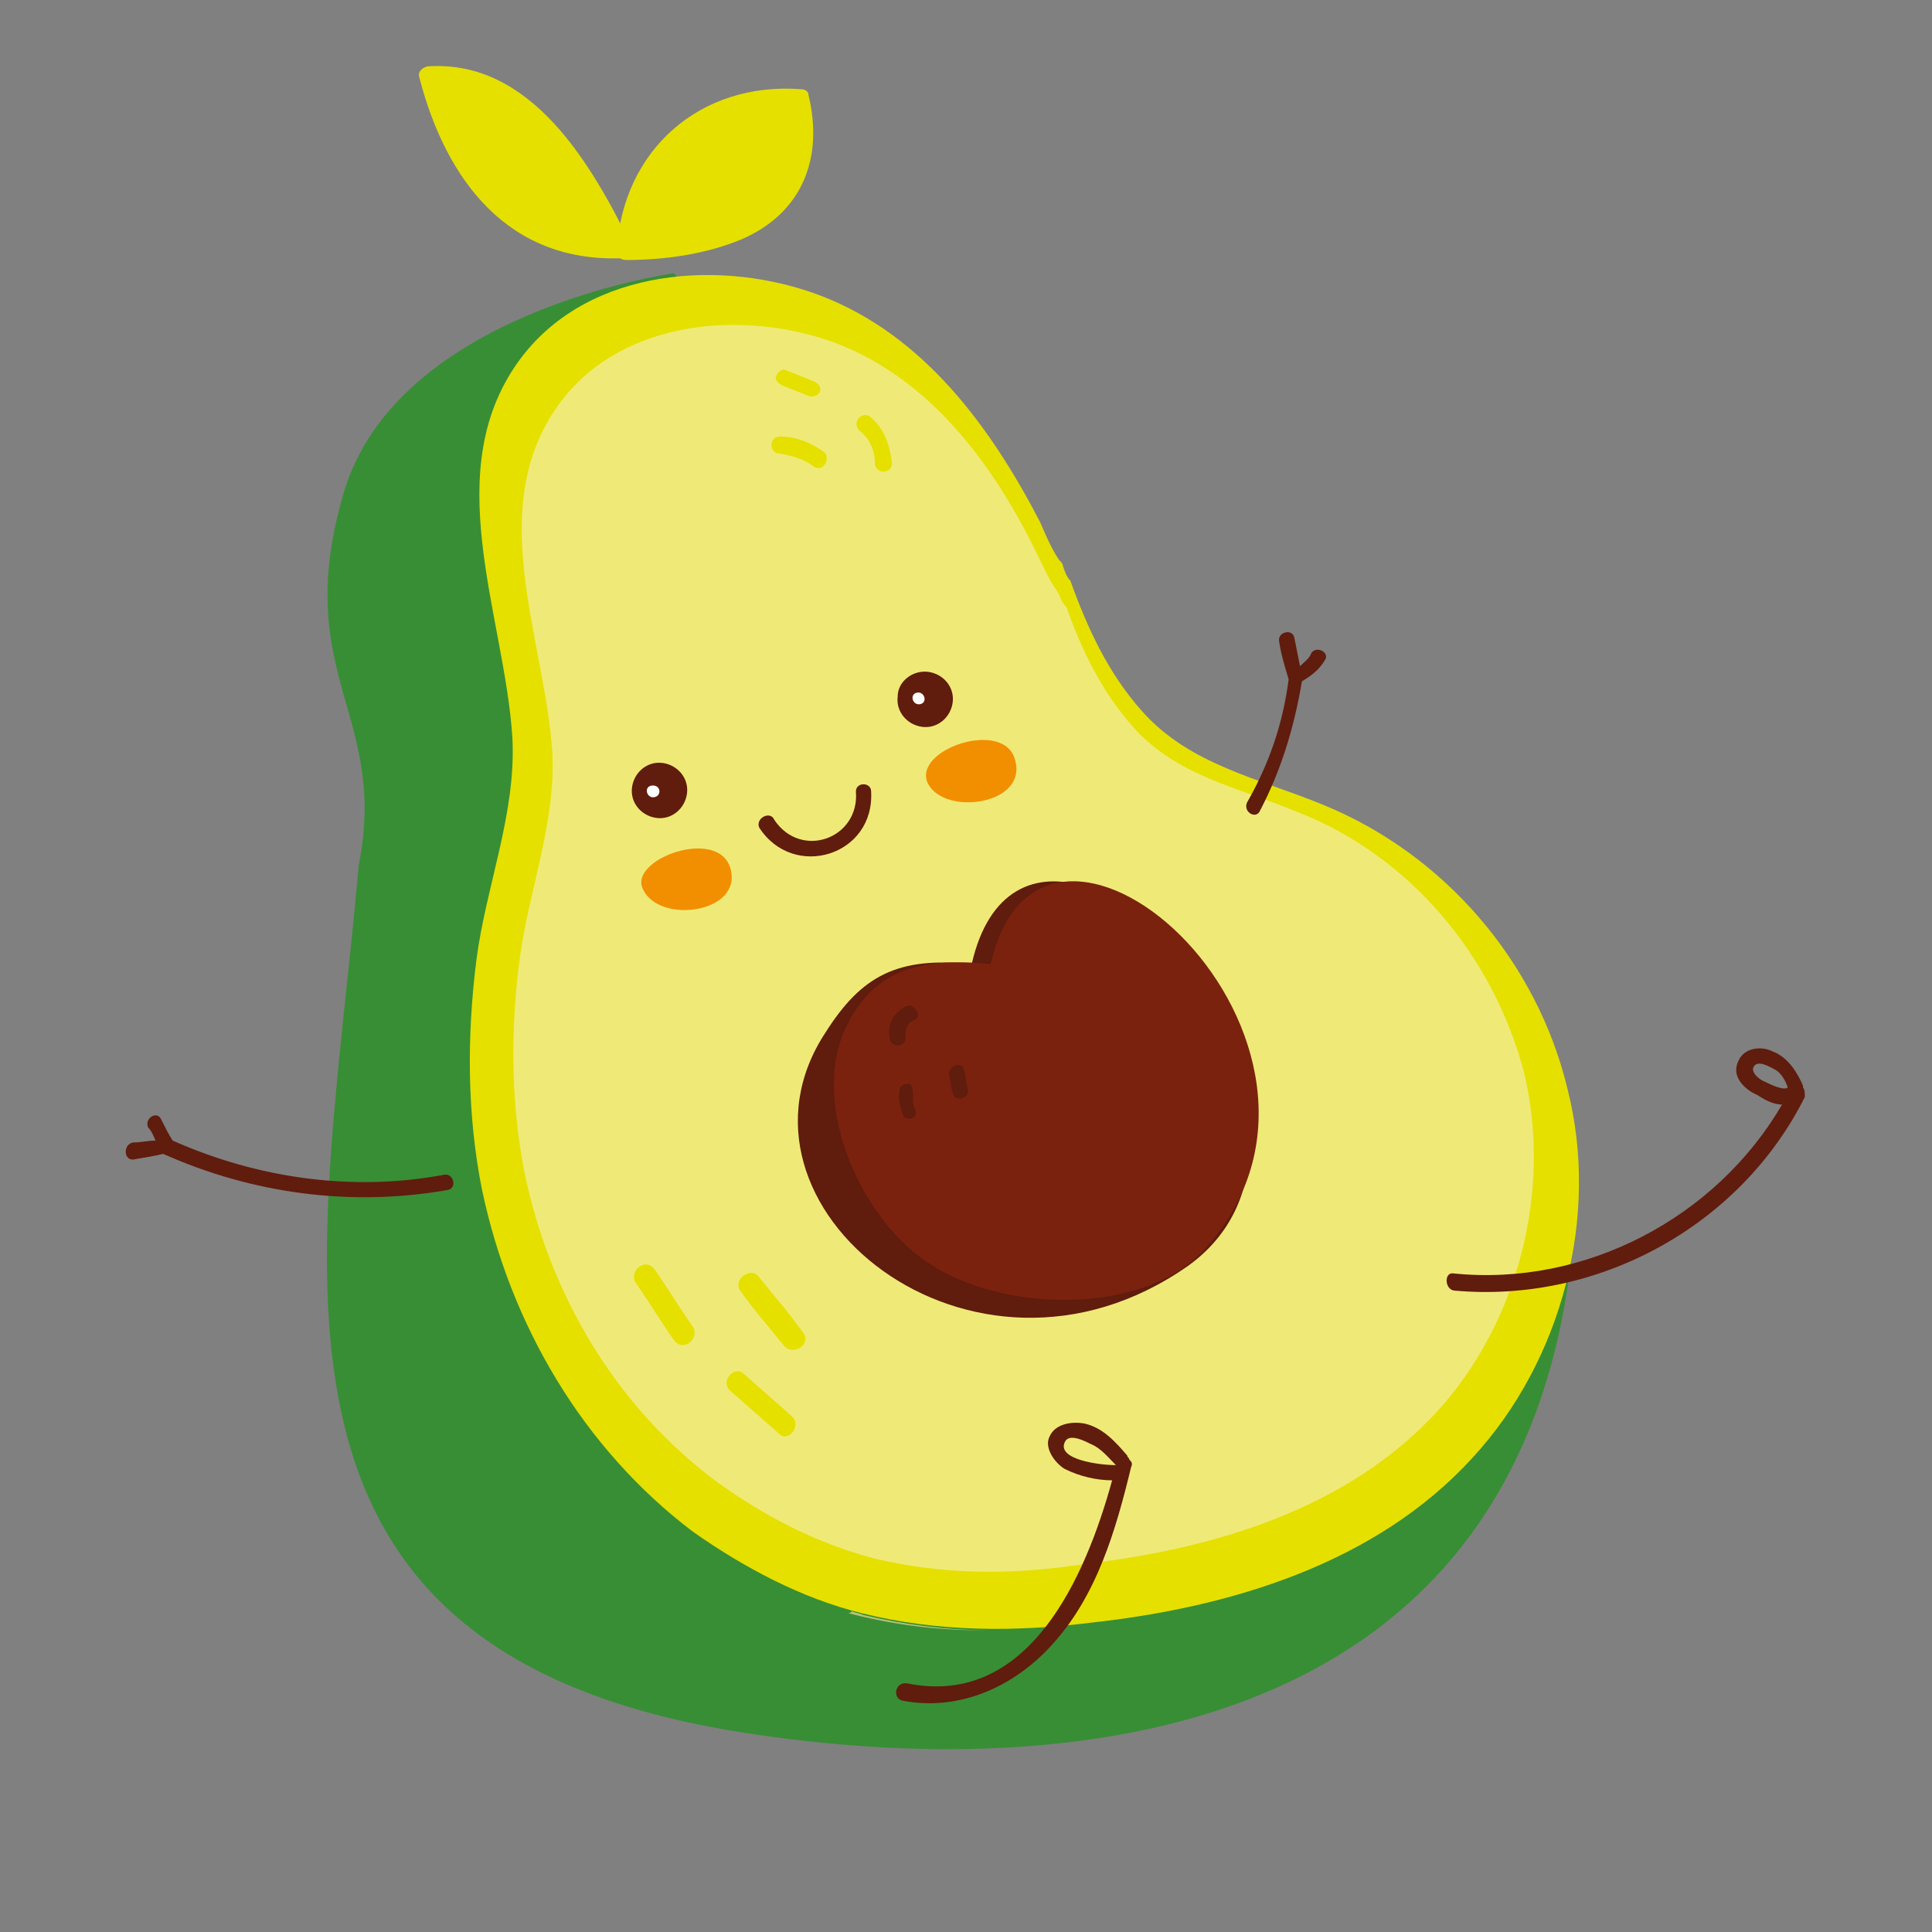 <?xml version="1.0" encoding="utf-8"?>
<!-- Generator: Adobe Illustrator 27.7.0, SVG Export Plug-In . SVG Version: 6.00 Build 0)  -->
<svg version="1.1" id="Camada_1" xmlns="http://www.w3.org/2000/svg" xmlns:xlink="http://www.w3.org/1999/xlink" x="0px" y="0px"
	 viewBox="0 0 101.8 101.8" style="enable-background:new 0 0 101.8 101.8;" xml:space="preserve">
<rect x="0" y="0" width="101.8" height="101.8" fill="#808080" stroke="none"/>
<style type="text/css">
	.st0{fill:#388E35;}
	.st1{fill:#E5E000;}
	.st2{fill:#EFEA77;}
	.st3{fill:#B8C174;}
	.st4{fill:#601C0D;}
	.st5{fill:#F28F00;}
	.st6{fill:#FFFFFF;}
	.st7{fill-rule:evenodd;clip-rule:evenodd;fill:#601C0D;}
	.st8{fill-rule:evenodd;clip-rule:evenodd;fill:#7B220F;}
</style>
<g>
	<path class="st0" d="M18.9,45.6c1.6-8-3.6-10-0.8-19.6c2.8-9.6,17.4-11.6,17.4-11.6l47.3,51.9C79.9,91.6,56.5,94,39.2,91.3
		C11.6,87,17.1,66.3,18.9,45.6"/>
	<path class="st1" d="M25.1,50.6c0.5-3.9,2.1-7.7,1.9-11.7c-0.4-6.5-4-14.2,0.5-20.1c3.6-4.7,10.6-5.2,15.8-3.2
		c5.4,2.1,8.9,6.9,11.5,11.9h0c0.3,0.7,0.6,1.4,1,2c0.1,0.1,0.2,0.2,0.2,0.3c0.1,0.3,0.2,0.6,0.4,0.8v0c0.9,2.5,2,4.9,3.8,6.9
		c2.5,2.8,6.1,3.5,9.5,4.9C76.1,45,81,50.7,82.6,57.4c1.7,6.7-0.3,14.3-5,19.4c-5.1,5.6-12.8,7.9-20.1,8.7c-4,0.5-8.1,0.5-12.1-0.5
		c-3.2-0.8-6.2-2.4-8.9-4.3c-5.8-4.4-9.6-10.9-11.1-18C24.6,58.7,24.6,54.6,25.1,50.6"/>
	<path class="st2" d="M27.4,50.4c0.5-3.6,1.9-7.1,1.7-10.8c-0.4-6-3.7-13,0.5-18.5c3.3-4.3,9.7-4.8,14.5-3c4.9,1.9,8.2,6.3,10.5,11
		h0c0.3,0.6,0.6,1.3,1,1.9c0.1,0.1,0.1,0.2,0.2,0.3c0.1,0.3,0.2,0.5,0.4,0.7v0c0.8,2.3,1.9,4.5,3.5,6.3c2.3,2.6,5.6,3.2,8.7,4.5
		c5.9,2.3,10.3,7.6,11.9,13.7c1.5,6.2-0.3,13.2-4.6,17.9c-4.7,5.1-11.7,7.2-18.5,8C53.4,83,49.7,83,46,82.1c-3-0.8-5.7-2.2-8.2-4
		c-5.4-4-8.9-10-10.2-16.5C26.9,57.9,26.9,54.1,27.4,50.4"/>
	<path class="st3" d="M51.7,85.9c0.1,0,0.2,0,0.4,0c-2.2,0-4.5-0.3-6.6-0.8c-0.2-0.1-0.4-0.1-0.6-0.2C44.8,85,44.7,85,44.7,85
		C47,85.6,49.3,85.9,51.7,85.9"/>
	<path class="st4" d="M67.9,35.8L67.9,35.8c-0.2-0.7-0.4-1.3-0.5-2c-0.1-0.5,0.7-0.7,0.8-0.2c0.1,0.5,0.2,1,0.3,1.5
		c0.2-0.2,0.5-0.4,0.6-0.7c0.3-0.4,1,0,0.7,0.4c-0.3,0.5-0.7,0.8-1.2,1.1c-0.4,2.4-1.1,4.7-2.2,6.8c-0.2,0.5-0.9,0.1-0.7-0.4
		C66.9,40.2,67.6,38.1,67.9,35.8"/>
	<path class="st4" d="M7,60.2c0.4,0,0.8-0.1,1.2-0.1c-0.1-0.2-0.2-0.5-0.4-0.7c-0.2-0.5,0.5-0.9,0.7-0.4c0.2,0.4,0.4,0.8,0.6,1.1
		c4.5,2,9.5,2.7,14.3,1.8c0.5-0.1,0.7,0.7,0.2,0.8c-5.1,0.9-10.3,0.2-15-1.9C8.2,60.9,7.6,61,7,61.1C6.5,61.1,6.5,60.3,7,60.2"/>
	<path class="st4" d="M47.8,88.7c6.4,1.3,9.4-5.6,10.8-10.7c-0.8,0-1.7-0.2-2.5-0.6c-0.5-0.3-1.1-1.1-0.8-1.7
		c0.3-0.7,1.2-0.8,1.8-0.7c1,0.2,1.7,1,2.3,1.7c0,0.1,0.1,0.1,0.1,0.2c0.1,0.1,0.2,0.2,0.1,0.4c-0.8,3.3-1.8,6.8-4.2,9.4
		c-2,2.2-4.9,3.5-7.9,2.9C47,89.4,47.2,88.6,47.8,88.7 M57.5,76.1c-0.4-0.2-1.2-0.6-1.4-0.1c-0.4,0.9,1.8,1.2,2.7,1.2
		C58.4,76.8,58,76.3,57.5,76.1z"/>
	<path class="st4" d="M76.6,67.1c6.9,0.7,13.8-2.9,17.3-8.9c-0.5,0-1-0.3-1.3-0.5c-0.7-0.3-1.4-1-1-1.8c0.3-0.7,1.2-0.8,1.8-0.5
		c0.8,0.3,1.3,1.1,1.6,1.8c0,0,0,0.1,0,0.1c0.1,0.1,0.1,0.3,0.1,0.5c-3.4,6.8-10.9,10.9-18.5,10.2C76.1,67.9,76.1,67,76.6,67.1
		 M92.5,56.1c-0.4,0.3,0.2,0.8,0.5,0.9c0.2,0.1,1,0.5,1.2,0.3l0,0c-0.1-0.3-0.3-0.7-0.6-0.9C93.4,56.3,92.8,55.9,92.5,56.1z"/>
	<path class="st4" d="M48.9,35.4c0.8,0.1,1.4,0.8,1.3,1.6c-0.1,0.8-0.8,1.4-1.6,1.3c-0.8-0.1-1.4-0.8-1.3-1.6
		C47.3,35.9,48.1,35.3,48.9,35.4"/>
	<path class="st4" d="M33.3,41.5c0.1-0.8,0.8-1.4,1.6-1.3c0.8,0.1,1.4,0.8,1.3,1.6c-0.1,0.8-0.8,1.4-1.6,1.3
		C33.8,43,33.2,42.3,33.3,41.5"/>
	<path class="st4" d="M40.8,43.2c1.4,2.1,4.5,1,4.3-1.5c0-0.5,0.8-0.5,0.8,0c0.2,3.4-4.1,4.7-5.9,1.9C39.8,43.1,40.6,42.7,40.8,43.2
		"/>
	<path class="st4" d="M47.4,37.2c0.2,0.8,0.9,1.2,1.7,1c0.8-0.2,1.2-0.9,1-1.7c-0.2-0.8-0.9-1.2-1.7-1
		C47.7,35.7,47.2,36.4,47.4,37.2"/>
	<path class="st5" d="M38.5,45.8c0.6,2.3-3.7,2.9-4.6,1.1C33,45.3,37.9,43.5,38.5,45.8"/>
	<path class="st6" d="M48.5,37.1c-0.4,0.1-0.6-0.5-0.2-0.6C48.7,36.4,48.9,37,48.5,37.1z"/>
	<path class="st5" d="M53.5,40.1c0.6,2.3-3.7,2.9-4.6,1.2C48,39.5,53,37.8,53.5,40.1"/>
	<path class="st4" d="M33.4,42c0.2,0.8,0.9,1.2,1.7,1s1.2-0.9,1-1.7c-0.2-0.8-0.9-1.2-1.7-1C33.7,40.5,33.2,41.3,33.4,42"/>
	<path class="st6" d="M34.5,42c-0.4,0.1-0.6-0.5-0.2-0.6C34.8,41.3,34.9,41.9,34.5,42z"/>
	<path class="st1" d="M34.5,66.9c0.7,1,1.3,2,2,3c0.4,0.6-0.5,1.4-1,0.7c-0.7-1-1.3-2-2-3C33.1,67,34,66.2,34.5,66.9z"/>
	<path class="st1" d="M40,67.3c0.8,1,1.6,1.9,2.3,2.9c0.5,0.6-0.5,1.3-1,0.7c-0.8-1-1.6-1.9-2.3-2.9C38.6,67.4,39.6,66.7,40,67.3z"
		/>
	<path class="st1" d="M39.2,72.4c0.8,0.7,1.7,1.5,2.5,2.2c0.6,0.5-0.2,1.5-0.7,0.9c-0.8-0.7-1.7-1.5-2.5-2.2
		C37.9,72.8,38.7,71.9,39.2,72.4z"/>
	<path class="st1" d="M45.9,22c0.7,0.6,1,1.5,1.1,2.4c0,0.6-0.9,0.6-0.9,0c0-0.7-0.3-1.3-0.8-1.7C44.8,22.2,45.5,21.6,45.9,22z"/>
	<path class="st1" d="M42.7,20.9c-0.5-0.2-1-0.4-1.5-0.6c-0.2-0.1-0.4-0.3-0.3-0.5c0.1-0.2,0.3-0.4,0.5-0.3c0.5,0.2,1,0.4,1.5,0.6
		c0.2,0.1,0.4,0.3,0.3,0.5C43.2,20.8,42.9,20.9,42.7,20.9z"/>
	<path class="st1" d="M42.9,24.6c-0.5-0.4-1.2-0.6-1.8-0.7c-0.6,0-0.6-0.9,0-0.9c0.8,0,1.6,0.3,2.3,0.8
		C43.8,24.1,43.4,24.9,42.9,24.6z"/>
	<path class="st1" d="M32.9,13.2c0,0,0.2,0,0.7,0c2.4-0.1,10.5-0.8,8.6-8.1C33.3,4.3,32.9,13.2,32.9,13.2"/>
	<path class="st1" d="M32.9,13.2C30.1,7.2,26.8,3.5,22.5,4c1.5,5.8,4.4,8.9,8.8,9.2C31.9,13.2,32.4,13.2,32.9,13.2"/>
	<path class="st1" d="M32.5,13.2c0.3-5.3,4.4-8.9,9.7-8.5c0.2,0,0.4,0.1,0.4,0.3c0.8,3.3-0.3,6.2-3.5,7.6c-1.9,0.8-4.1,1.1-6.1,1.1
		c-0.6,0-0.6-0.9,0-0.9c3.6,0.1,9.1-1.1,9.1-5.7c0-1.3,0-1.6-1.3-1.6c-0.9,0-1.8,0.2-2.7,0.5c-1.4,0.6-2.5,1.6-3.3,2.9
		c-0.7,1.2-1.2,2.8-1.3,4.2C33.3,13.7,32.4,13.7,32.5,13.2"/>
	<path class="st1" d="M32.9,13.6c-6.1,0.3-9.4-4.1-10.8-9.5c-0.1-0.3,0.1-0.5,0.4-0.6C28,3.1,31.2,8.7,33.3,13
		c0.2,0.5-0.5,1-0.8,0.4c-1.9-4-4.8-9.4-10-9C22.7,4.2,22.8,4,23,3.9c1.4,5.1,4.3,9.1,9.9,8.9C33.5,12.7,33.5,13.6,32.9,13.6"/>
	<path class="st7" d="M51.2,50.8c1.8-7.9,9.9-3.9,12.9,2.8c2.1,3.9,3.1,9.8-1.5,13.1c-11.4,8-25.1-3.2-19.1-12.3
		C45.4,51.4,47.3,50.4,51.2,50.8"/>
	<path class="st8" d="M52.2,50.8c2.8-12.3,21,4.2,11.3,15c-3.2,3.5-10.5,3.4-14.5,0.8c-3.5-2.2-6.3-8.2-4.5-12.3
		C45.9,51.2,48.3,50.4,52.2,50.8"/>
	<path class="st4" d="M48.1,53.8c-0.3,0.1-0.4,0.5-0.4,0.8c0.1,0.5-0.6,0.7-0.8,0.2c-0.2-0.8,0.2-1.5,0.9-1.8
		c0.2-0.1,0.4,0.1,0.5,0.3C48.5,53.5,48.3,53.7,48.1,53.8z"/>
	<path class="st4" d="M48.1,57.6c0,0.3,0,0.6,0.1,0.8c0.1,0.2,0.1,0.4-0.1,0.5c-0.2,0.1-0.5,0-0.5-0.1c-0.2-0.5-0.3-0.9-0.2-1.4
		c0-0.2,0.3-0.3,0.5-0.3C48,57.1,48.1,57.3,48.1,57.6z"/>
	<path class="st4" d="M50.8,56.4c0.1,0.3,0.1,0.6,0.2,1c0.1,0.5-0.7,0.7-0.8,0.2c-0.1-0.3-0.1-0.6-0.2-1
		C50,56.1,50.7,55.9,50.8,56.4z"/>
</g>
</svg>
